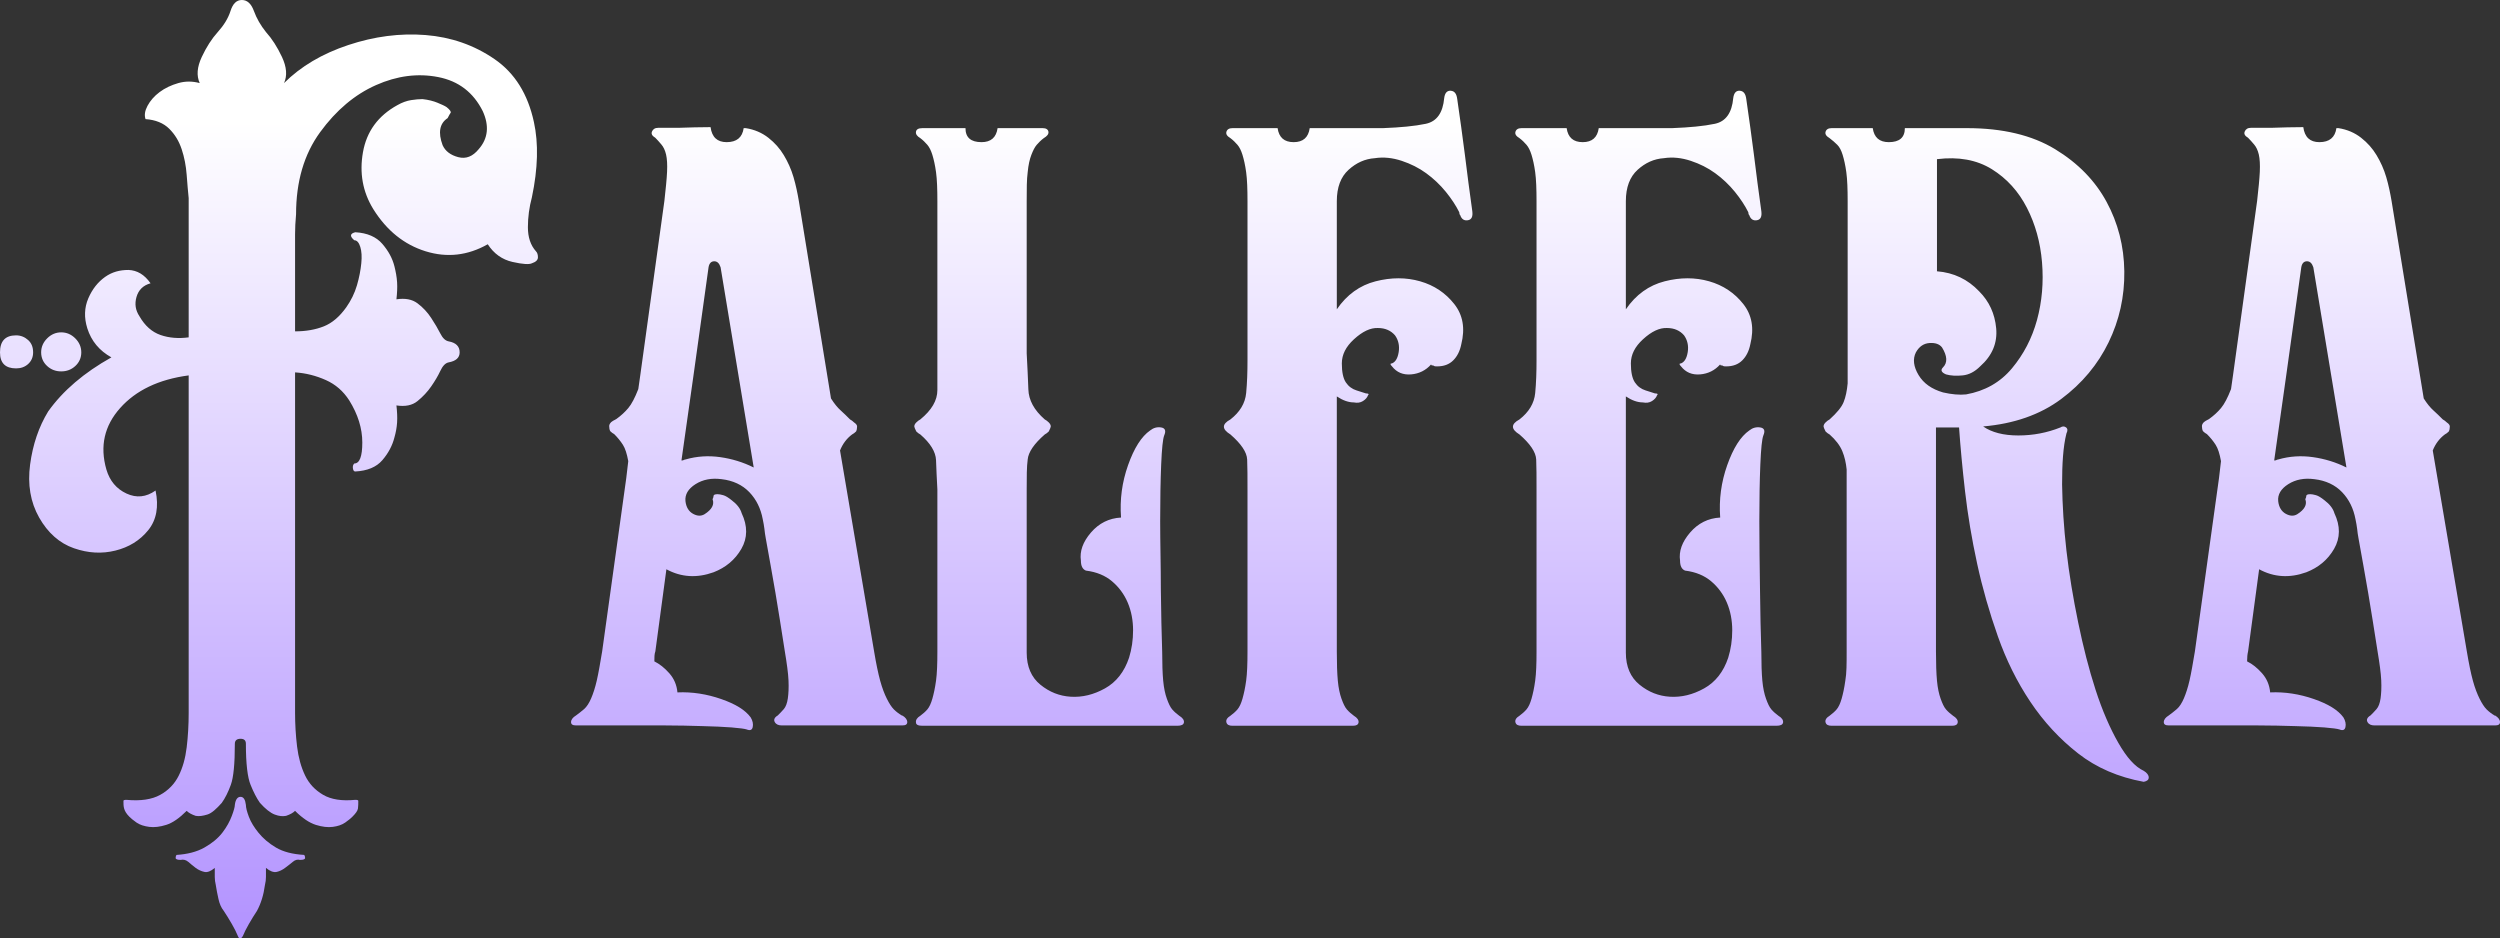 <svg width="381" height="143" viewBox="0 0 381 143" fill="none" xmlns="http://www.w3.org/2000/svg">
<rect x="0" y="0" width="381" height="143" fill="#333333" stroke="none"/>
<path d="M80.452 34.631C80.452 33.106 80.656 31.58 81.064 30.054C81.981 25.681 82.084 21.867 81.37 18.612C80.452 14.341 78.464 11.137 75.354 9.001C72.244 6.865 68.726 5.645 64.851 5.34C60.976 5.034 57.051 5.543 53.074 6.865C49.097 8.187 45.834 10.12 43.285 12.662C43.795 11.544 43.693 10.222 42.979 8.696C42.265 7.17 41.45 5.899 40.532 4.882C39.716 3.865 39.104 2.797 38.697 1.678C38.289 0.559 37.677 0 36.861 0C36.045 0 35.484 0.559 35.128 1.678C34.771 2.797 34.108 3.865 33.19 4.882C32.273 5.899 31.457 7.17 30.743 8.696C30.029 10.222 29.927 11.544 30.437 12.662C29.316 12.357 28.245 12.357 27.174 12.662C26.104 12.968 25.135 13.425 24.319 14.036C23.503 14.646 22.892 15.358 22.484 16.121C22.076 16.883 21.974 17.544 22.178 18.155C23.707 18.256 24.931 18.765 25.798 19.629C26.664 20.494 27.276 21.511 27.684 22.732C28.092 23.952 28.347 25.274 28.449 26.647C28.551 28.02 28.653 29.19 28.755 30.207V51.413C27.225 51.616 25.798 51.515 24.472 51.057C23.146 50.599 22.076 49.633 21.26 48.209C20.648 47.294 20.495 46.328 20.801 45.26C21.107 44.192 21.821 43.48 22.943 43.175C22.025 41.852 20.903 41.191 19.578 41.141C18.252 41.141 17.079 41.446 16.009 42.208C14.938 42.971 14.072 44.039 13.46 45.463C12.848 46.887 12.797 48.413 13.307 50.04C13.918 51.972 15.142 53.447 16.977 54.464C12.797 56.803 9.585 59.549 7.342 62.702C5.914 65.042 4.996 67.737 4.589 70.788C4.181 73.839 4.639 76.534 5.965 78.874C7.291 81.213 9.075 82.79 11.267 83.552C13.46 84.315 15.55 84.417 17.589 83.908C19.629 83.4 21.311 82.383 22.586 80.806C23.86 79.23 24.217 77.196 23.707 74.755C22.28 75.772 20.801 75.924 19.272 75.212C17.742 74.5 16.723 73.28 16.213 71.551C15.193 67.991 15.907 64.889 18.303 62.194C20.699 59.499 24.166 57.82 28.755 57.21V108.623C28.755 110.454 28.653 112.234 28.449 113.912C28.245 115.59 27.837 117.014 27.225 118.234C26.613 119.455 25.696 120.421 24.421 121.133C23.146 121.845 21.413 122.099 19.272 121.896C18.966 121.896 18.813 121.947 18.813 122.048C18.813 122.455 18.813 122.862 18.915 123.218C19.017 123.574 19.221 123.981 19.731 124.489C19.935 124.693 20.291 124.998 20.801 125.354C21.311 125.71 21.974 125.913 22.739 126.015C23.503 126.117 24.37 126.015 25.339 125.71C26.308 125.405 27.327 124.693 28.449 123.574C28.755 123.879 29.214 124.133 29.825 124.337C30.335 124.438 30.947 124.337 31.61 124.133C32.273 123.93 32.986 123.269 33.802 122.353C34.312 121.642 34.771 120.726 35.179 119.607C35.587 118.489 35.79 116.404 35.79 113.352C35.79 112.844 36.096 112.59 36.657 112.59C37.218 112.59 37.473 112.844 37.473 113.352C37.473 116.404 37.728 118.489 38.187 119.607C38.645 120.726 39.104 121.642 39.614 122.353C40.43 123.269 41.195 123.879 41.858 124.133C42.52 124.388 43.081 124.438 43.591 124.337C44.203 124.133 44.662 123.879 44.968 123.574C46.089 124.693 47.16 125.405 48.129 125.71C49.097 126.015 49.964 126.117 50.729 126.015C51.493 125.913 52.105 125.71 52.615 125.354C53.125 124.998 53.482 124.693 53.686 124.489C54.196 123.981 54.501 123.574 54.552 123.218C54.603 122.862 54.603 122.455 54.603 122.048C54.603 121.947 54.45 121.896 54.145 121.896C52.105 122.099 50.474 121.845 49.25 121.133C48.026 120.421 47.109 119.455 46.497 118.183C45.885 116.912 45.477 115.437 45.273 113.759C45.069 112.081 44.968 110.352 44.968 108.623V56.752C46.599 56.854 48.179 57.261 49.658 57.922C51.136 58.583 52.309 59.6 53.227 61.024C54.552 63.16 55.215 65.296 55.215 67.432C55.215 69.568 54.807 70.635 53.992 70.635C53.788 70.839 53.737 71.093 53.788 71.398C53.839 71.703 53.941 71.856 54.145 71.856C55.98 71.754 57.356 71.195 58.274 70.127C59.192 69.059 59.804 67.889 60.11 66.669C60.313 65.957 60.467 65.194 60.517 64.38C60.568 63.567 60.517 62.702 60.416 61.787C61.741 61.99 62.812 61.787 63.627 61.126C64.443 60.465 65.157 59.702 65.718 58.888C66.279 58.075 66.737 57.312 67.094 56.549C67.451 55.786 67.859 55.329 68.369 55.227C69.491 55.023 70.051 54.515 70.051 53.701C70.051 52.786 69.491 52.227 68.369 52.023C67.859 51.921 67.451 51.515 67.094 50.803C66.737 50.091 66.279 49.328 65.718 48.463C65.157 47.599 64.443 46.836 63.627 46.226C62.812 45.616 61.741 45.412 60.416 45.616C60.517 44.7 60.568 43.836 60.517 43.022C60.467 42.208 60.313 41.395 60.11 40.581C59.804 39.361 59.192 38.242 58.274 37.174C57.356 36.106 55.98 35.496 54.145 35.394C53.329 35.597 53.278 36.004 53.992 36.614C54.399 36.614 54.705 36.971 54.909 37.632C55.113 38.293 55.164 39.106 55.062 40.123C54.96 41.141 54.756 42.259 54.399 43.48C54.043 44.7 53.482 45.819 52.768 46.836C51.748 48.26 50.627 49.226 49.352 49.735C48.078 50.243 46.599 50.498 44.968 50.498V35.699C44.968 34.784 45.019 33.767 45.12 32.648C45.12 27.664 46.344 23.494 48.791 20.138C51.239 16.782 54.093 14.392 57.306 12.968C60.517 11.544 63.678 11.137 66.788 11.747C69.898 12.357 72.142 14.086 73.569 16.934C74.589 19.172 74.385 21.104 72.957 22.732C72.04 23.85 71.02 24.257 69.847 23.952C68.675 23.647 67.859 23.037 67.451 22.121C66.737 20.189 66.992 18.816 68.216 18.002C68.42 17.595 68.573 17.341 68.675 17.189C68.777 17.036 68.573 16.731 68.063 16.324C67.757 16.121 67.298 15.917 66.686 15.663C66.075 15.409 65.31 15.205 64.392 15.104C63.882 15.104 63.322 15.154 62.659 15.256C61.996 15.358 61.282 15.612 60.568 16.019C57.611 17.646 55.878 20.036 55.317 23.189C54.756 26.342 55.266 29.241 56.898 31.885C58.937 35.14 61.588 37.276 64.851 38.293C68.114 39.31 71.275 38.954 74.334 37.225C75.252 38.649 76.526 39.564 78.107 39.92C79.687 40.276 80.656 40.327 81.064 40.123C81.676 39.92 81.981 39.615 81.981 39.208C81.981 38.801 81.88 38.496 81.676 38.293C80.86 37.377 80.452 36.157 80.452 34.631ZM9.33 56.6C10.146 56.6 10.86 56.346 11.471 55.786C12.083 55.227 12.389 54.515 12.389 53.701C12.389 52.888 12.083 52.176 11.471 51.565C10.86 50.955 10.146 50.65 9.33 50.65C8.514 50.65 7.8 50.955 7.189 51.565C6.577 52.176 6.271 52.888 6.271 53.701C6.271 54.515 6.577 55.227 7.189 55.786C7.8 56.346 8.514 56.6 9.33 56.6ZM4.283 51.82C3.773 51.362 3.161 51.108 2.447 51.108C0.816 51.108 0 51.972 0 53.701C0 55.329 0.816 56.142 2.447 56.142C3.161 56.142 3.773 55.939 4.283 55.481C4.792 55.023 5.047 54.413 5.047 53.701C5.047 52.888 4.792 52.277 4.283 51.82ZM42.061 129.168C40.94 128.507 40.073 127.744 39.41 126.93C38.748 126.117 38.238 125.303 37.932 124.489C37.626 123.676 37.473 123.065 37.473 122.659C37.371 121.845 37.116 121.438 36.657 121.438C36.198 121.438 35.892 121.845 35.79 122.659C35.79 122.964 35.638 123.523 35.332 124.337C35.026 125.15 34.567 126.015 33.904 126.879C33.241 127.744 32.324 128.507 31.151 129.168C29.978 129.829 28.551 130.185 26.919 130.287C26.817 130.388 26.766 130.541 26.766 130.744C26.766 130.948 27.021 131.049 27.531 131.049C27.939 130.948 28.347 131.049 28.704 131.355C29.061 131.66 29.418 131.965 29.825 132.27C30.233 132.575 30.692 132.778 31.151 132.88C31.61 132.982 32.12 132.778 32.731 132.27V133.643C32.731 134.05 32.782 134.457 32.884 134.863C32.986 135.575 33.139 136.287 33.292 136.999C33.445 137.711 33.7 138.321 34.108 138.83C34.516 139.44 34.924 140.101 35.332 140.813C35.739 141.525 36.045 142.135 36.249 142.644C36.453 143.153 36.708 143.153 37.014 142.644C37.218 142.135 37.524 141.525 37.932 140.813C38.34 140.101 38.748 139.44 39.155 138.83C39.767 137.711 40.175 136.389 40.379 134.863C40.481 134.457 40.532 134.05 40.532 133.643V132.27C41.144 132.778 41.705 132.982 42.163 132.88C42.622 132.778 43.03 132.575 43.438 132.27C43.846 131.965 44.254 131.66 44.611 131.355C44.968 131.049 45.324 130.948 45.732 131.049C46.242 131.049 46.497 130.948 46.497 130.744C46.497 130.541 46.446 130.388 46.344 130.287C44.611 130.185 43.183 129.829 42.061 129.168ZM137.503 109.081C136.993 108.776 136.585 108.47 136.228 108.115C135.871 107.759 135.514 107.199 135.157 106.487C134.8 105.775 134.444 104.86 134.138 103.741C133.832 102.622 133.526 101.148 133.22 99.317L128.02 68.652C128.428 67.635 129.039 66.822 129.855 66.211C130.059 66.109 130.263 65.957 130.467 65.754C130.569 65.55 130.62 65.296 130.62 64.991C130.62 64.787 130.467 64.584 130.161 64.38C129.957 64.177 129.753 64.025 129.549 63.923C129.039 63.414 128.58 62.957 128.122 62.55C127.663 62.143 127.153 61.533 126.643 60.719L121.749 30.665C121.545 29.444 121.29 28.224 120.933 27.003C120.576 25.783 120.066 24.664 119.454 23.647C118.843 22.63 118.078 21.765 117.109 21.003C116.14 20.24 114.968 19.731 113.642 19.528H113.336C113.132 20.952 112.266 21.664 110.736 21.664C109.309 21.664 108.493 20.901 108.289 19.375C106.658 19.375 105.077 19.426 103.497 19.477C101.916 19.477 100.845 19.477 100.336 19.477C99.826 19.477 99.52 19.68 99.367 20.036C99.214 20.392 99.367 20.697 99.877 21.003C100.183 21.308 100.489 21.664 100.794 22.02C101.1 22.375 101.355 22.884 101.508 23.545C101.661 24.206 101.712 25.071 101.661 26.189C101.61 27.308 101.457 28.783 101.253 30.614L97.582 57.159L97.277 59.295C96.767 60.617 96.257 61.584 95.747 62.194C95.237 62.804 94.626 63.363 93.912 63.872C93.504 64.075 93.249 64.228 93.147 64.33C92.943 64.533 92.841 64.737 92.841 64.94C92.841 65.245 92.892 65.499 92.994 65.703C93.198 65.906 93.402 66.059 93.606 66.16C94.116 66.669 94.575 67.228 94.931 67.788C95.288 68.347 95.543 69.161 95.747 70.279L95.441 72.873L91.77 99.266C91.465 101.097 91.21 102.571 90.955 103.69C90.7 104.809 90.394 105.724 90.088 106.436C89.782 107.148 89.425 107.708 89.017 108.064C88.609 108.42 88.201 108.725 87.794 109.03C87.284 109.335 87.029 109.691 87.029 110.047C87.029 110.403 87.284 110.555 87.794 110.555H101.355C103.344 110.555 105.23 110.606 107.014 110.657C108.799 110.708 110.277 110.759 111.501 110.861C112.725 110.962 113.489 111.064 113.795 111.166C114.305 111.369 114.611 111.267 114.713 110.81C114.815 110.352 114.713 109.844 114.407 109.335C113.591 108.216 112.113 107.301 109.921 106.538C107.728 105.775 105.485 105.419 103.242 105.521C103.14 104.402 102.732 103.436 102.018 102.622C101.304 101.809 100.54 101.198 99.724 100.792C99.724 100.181 99.724 99.673 99.877 99.266L101.559 86.756C103.802 87.977 106.199 88.129 108.748 87.214C110.583 86.502 112.011 85.332 112.98 83.654C113.948 81.976 113.948 80.145 113.031 78.213C112.827 77.501 112.317 76.84 111.501 76.229C110.991 75.823 110.583 75.568 110.226 75.467C109.87 75.365 109.564 75.314 109.36 75.314C108.952 75.314 108.748 75.416 108.748 75.568C108.748 75.721 108.697 75.873 108.595 76.077C108.901 76.891 108.493 77.653 107.371 78.365C106.861 78.67 106.301 78.67 105.638 78.314C104.975 77.958 104.567 77.297 104.465 76.382C104.363 75.365 104.873 74.5 105.995 73.788C107.116 73.076 108.442 72.822 109.971 73.026C111.705 73.229 113.132 73.89 114.203 75.009C115.274 76.128 115.937 77.501 116.242 79.128C116.344 79.637 116.446 80.145 116.497 80.603C116.548 81.06 116.599 81.518 116.701 82.027C117.211 84.874 117.721 87.671 118.18 90.367C118.639 93.062 119.098 96.011 119.607 99.266C119.913 101.097 120.117 102.571 120.168 103.69C120.219 104.809 120.168 105.724 120.066 106.436C119.964 107.148 119.76 107.708 119.454 108.064C119.149 108.42 118.843 108.725 118.537 109.03C118.027 109.335 117.874 109.691 118.078 110.047C118.282 110.403 118.639 110.555 119.149 110.555H137.503C138.012 110.555 138.267 110.403 138.267 110.047C138.267 109.691 138.012 109.335 137.503 109.03V109.081ZM109.768 69.669C107.983 69.415 106.199 69.517 104.465 70.025C104.363 70.025 104.261 70.076 104.159 70.127C104.057 70.178 103.955 70.178 103.853 70.178L105.689 57.21L107.983 40.734C108.085 40.123 108.391 39.818 108.85 39.818C109.309 39.818 109.615 40.123 109.819 40.734L114.866 71.246C113.234 70.432 111.552 69.924 109.768 69.669ZM179.717 109.081C179.309 108.776 178.952 108.47 178.646 108.115C178.34 107.759 178.086 107.199 177.831 106.487C177.576 105.775 177.372 104.86 177.27 103.741C177.168 102.622 177.117 101.148 177.117 99.317C177.015 96.571 176.964 93.418 176.913 89.807C176.913 86.197 176.811 82.739 176.811 79.433C176.811 76.128 176.862 73.229 176.964 70.788C177.066 68.347 177.219 66.872 177.423 66.364C177.729 65.652 177.576 65.245 176.964 65.143C176.352 65.042 175.791 65.194 175.281 65.601C173.956 66.516 172.834 68.296 171.917 70.89C170.999 73.483 170.642 76.128 170.846 78.874C169.01 78.975 167.481 79.738 166.257 81.162C165.034 82.586 164.524 84.01 164.728 85.434C164.728 86.248 164.983 86.756 165.493 86.96C167.124 87.163 168.45 87.722 169.469 88.587C170.489 89.451 171.305 90.519 171.866 91.841C172.426 93.164 172.681 94.588 172.681 96.062C172.681 97.537 172.477 98.91 172.069 100.232C171.356 102.368 170.132 103.945 168.399 104.911C166.665 105.877 164.932 106.284 163.198 106.182C161.465 106.08 159.935 105.47 158.559 104.351C157.182 103.233 156.468 101.605 156.468 99.469V74.602C156.468 72.67 156.468 71.144 156.621 70.025C156.723 68.906 157.59 67.635 159.222 66.211C159.426 66.109 159.629 65.957 159.833 65.754C160.037 65.347 160.139 65.093 160.139 64.991C160.139 64.787 160.037 64.584 159.833 64.38C159.629 64.177 159.426 64.025 159.222 63.923C157.59 62.499 156.774 60.973 156.723 59.346C156.672 57.719 156.57 55.888 156.468 53.854V30.665C156.468 28.834 156.468 27.359 156.621 26.24C156.723 25.122 156.927 24.257 157.182 23.596C157.437 22.935 157.692 22.426 157.998 22.07C158.304 21.714 158.661 21.358 159.069 21.053C159.578 20.748 159.833 20.443 159.782 20.087C159.731 19.731 159.426 19.528 158.916 19.528H152.033C151.829 20.952 151.013 21.664 149.586 21.664C147.954 21.664 147.138 20.952 147.138 19.528H140.562C139.95 19.528 139.644 19.731 139.593 20.087C139.542 20.443 139.746 20.748 140.256 21.053C140.664 21.358 141.02 21.714 141.326 22.07C141.632 22.426 141.887 22.935 142.091 23.596C142.295 24.257 142.499 25.122 142.652 26.24C142.805 27.359 142.856 28.834 142.856 30.665V59.448C142.856 61.024 141.989 62.499 140.256 63.923C140.052 64.025 139.848 64.177 139.644 64.38C139.44 64.584 139.338 64.787 139.338 64.991C139.338 65.093 139.44 65.347 139.644 65.754C139.848 65.957 140.052 66.109 140.256 66.211C141.785 67.533 142.601 68.856 142.652 70.127C142.703 71.398 142.754 72.873 142.856 74.602V99.317C142.856 101.148 142.805 102.622 142.652 103.741C142.499 104.86 142.295 105.775 142.091 106.487C141.887 107.199 141.632 107.759 141.326 108.115C141.02 108.47 140.664 108.776 140.256 109.081C139.746 109.386 139.542 109.742 139.593 110.098C139.593 110.454 139.95 110.606 140.562 110.606H179.411C180.023 110.606 180.38 110.454 180.431 110.098C180.482 109.742 180.227 109.386 179.717 109.081ZM222.084 15.104C221.982 14.29 221.676 13.883 221.116 13.832C220.555 13.781 220.198 14.137 220.096 14.951C219.892 17.189 218.974 18.511 217.292 18.867C215.609 19.223 213.417 19.426 210.766 19.528H199.601C199.397 20.952 198.581 21.664 197.153 21.664C195.726 21.664 194.91 20.952 194.706 19.528H187.823C187.314 19.528 187.008 19.731 186.906 20.087C186.804 20.443 187.008 20.748 187.517 21.053C187.925 21.358 188.282 21.714 188.588 22.07C188.894 22.426 189.149 22.935 189.353 23.596C189.557 24.257 189.761 25.122 189.914 26.24C190.067 27.359 190.118 28.834 190.118 30.665V54.922C190.118 56.651 190.067 58.329 189.914 59.905C189.761 61.482 188.945 62.804 187.517 63.923C186.192 64.635 186.192 65.398 187.517 66.211C189.149 67.635 190.016 68.906 190.067 70.025C190.118 71.144 190.118 72.721 190.118 74.755V99.317C190.118 101.148 190.067 102.622 189.914 103.741C189.761 104.86 189.557 105.775 189.353 106.487C189.149 107.199 188.894 107.759 188.588 108.115C188.282 108.47 187.925 108.776 187.517 109.081C187.008 109.386 186.804 109.742 186.906 110.098C187.008 110.454 187.314 110.606 187.823 110.606H206.177C206.687 110.606 206.993 110.454 207.044 110.098C207.095 109.742 206.84 109.386 206.33 109.081C205.923 108.776 205.566 108.47 205.26 108.115C204.954 107.759 204.699 107.199 204.444 106.487C204.189 105.775 203.985 104.86 203.883 103.741C203.781 102.622 203.73 101.148 203.73 99.317V60.414C204.648 61.024 205.515 61.329 206.33 61.329C206.84 61.431 207.299 61.38 207.707 61.126C208.115 60.872 208.37 60.566 208.472 60.261C208.676 60.058 208.574 59.956 208.166 59.956C207.86 59.855 207.401 59.702 206.738 59.499C206.075 59.295 205.515 58.888 205.107 58.278C204.699 57.668 204.495 56.702 204.495 55.379C204.495 54.057 205.107 52.837 206.33 51.718C207.656 50.498 208.88 49.938 210.001 49.989C211.123 49.989 211.99 50.396 212.601 51.108C213.111 51.82 213.315 52.684 213.162 53.65C213.009 54.617 212.652 55.176 212.143 55.379C211.837 55.379 211.837 55.532 212.143 55.837C212.856 56.752 213.825 57.159 215.049 57.058C216.272 56.956 217.292 56.447 218.108 55.532C218.108 55.634 218.159 55.685 218.261 55.685C218.363 55.685 218.464 55.685 218.566 55.786C218.668 55.837 218.821 55.837 219.025 55.837C220.045 55.837 220.861 55.532 221.472 54.922C222.084 54.312 222.492 53.498 222.696 52.481C223.308 50.04 222.951 48.006 221.625 46.328C220.3 44.649 218.566 43.48 216.425 42.87C214.284 42.259 212.041 42.259 209.644 42.87C207.248 43.48 205.26 44.904 203.73 47.141V30.665C203.73 28.529 204.342 26.952 205.515 25.884C206.687 24.817 208.013 24.206 209.542 24.105C210.868 23.901 212.244 24.054 213.621 24.511C214.998 24.969 216.221 25.579 217.343 26.393C218.464 27.207 219.484 28.173 220.351 29.241C221.218 30.309 221.88 31.326 222.39 32.343C222.39 32.546 222.441 32.699 222.543 32.8C222.747 33.411 223.155 33.665 223.716 33.563C224.277 33.462 224.481 33.004 224.379 32.19C223.971 29.343 223.614 26.495 223.257 23.647C222.9 20.799 222.492 17.951 222.084 15.104ZM271.029 109.081C270.621 108.776 270.264 108.47 269.958 108.115C269.652 107.759 269.397 107.199 269.142 106.487C268.887 105.775 268.683 104.86 268.581 103.741C268.479 102.622 268.428 101.148 268.428 99.317C268.326 96.571 268.275 93.418 268.224 89.807C268.173 86.197 268.122 82.739 268.122 79.433C268.122 76.128 268.173 73.229 268.275 70.788C268.377 68.347 268.53 66.872 268.734 66.364C269.04 65.652 268.887 65.245 268.275 65.143C267.664 65.042 267.103 65.194 266.593 65.601C265.267 66.516 264.146 68.296 263.228 70.89C262.31 73.483 261.953 76.128 262.157 78.874C260.322 78.975 258.792 79.738 257.569 81.162C256.345 82.586 255.835 84.01 256.039 85.434C256.039 86.248 256.294 86.756 256.804 86.96C258.436 87.163 259.761 87.722 260.781 88.587C261.8 89.451 262.616 90.519 263.177 91.841C263.738 93.164 263.993 94.588 263.993 96.062C263.993 97.537 263.789 98.91 263.381 100.232C262.667 102.368 261.444 103.945 259.71 104.911C257.977 105.877 256.243 106.284 254.51 106.182C252.776 106.08 251.247 105.47 249.87 104.351C248.494 103.233 247.78 101.605 247.78 99.469V60.414C248.698 61.024 249.564 61.329 250.38 61.329C250.89 61.431 251.349 61.38 251.757 61.126C252.165 60.872 252.419 60.566 252.521 60.261C252.725 60.058 252.623 59.956 252.216 59.956C251.91 59.855 251.451 59.702 250.788 59.499C250.125 59.295 249.564 58.888 249.157 58.278C248.749 57.668 248.545 56.702 248.545 55.379C248.545 54.057 249.157 52.837 250.38 51.718C251.706 50.498 252.929 49.938 254.051 49.989C255.173 49.989 256.039 50.396 256.651 51.108C257.161 51.82 257.365 52.684 257.212 53.65C257.059 54.617 256.702 55.176 256.192 55.379C255.886 55.379 255.886 55.532 256.192 55.837C256.906 56.752 257.875 57.159 259.098 57.058C260.322 56.956 261.342 56.447 262.157 55.532C262.157 55.634 262.208 55.685 262.31 55.685C262.412 55.685 262.514 55.685 262.616 55.786C262.718 55.837 262.871 55.837 263.075 55.837C264.095 55.837 264.91 55.532 265.522 54.922C266.134 54.312 266.542 53.498 266.746 52.481C267.358 50.04 267.001 48.006 265.675 46.328C264.35 44.649 262.616 43.48 260.475 42.87C258.334 42.259 256.09 42.259 253.694 42.87C251.298 43.48 249.309 44.904 247.78 47.141V30.665C247.78 28.529 248.392 26.952 249.564 25.884C250.737 24.817 252.063 24.206 253.592 24.105C254.918 23.901 256.294 24.054 257.671 24.511C259.047 24.969 260.271 25.579 261.393 26.393C262.514 27.207 263.534 28.173 264.401 29.241C265.267 30.309 265.93 31.326 266.44 32.343C266.44 32.546 266.491 32.699 266.593 32.8C266.797 33.411 267.205 33.665 267.766 33.563C268.326 33.462 268.53 33.004 268.428 32.19C268.02 29.343 267.664 26.495 267.307 23.647C266.95 20.799 266.542 17.951 266.134 15.104C266.032 14.29 265.726 13.883 265.165 13.832C264.605 13.781 264.248 14.137 264.146 14.951C263.942 17.189 263.024 18.511 261.342 18.867C259.659 19.223 257.467 19.426 254.816 19.528H243.65C243.446 20.952 242.631 21.664 241.203 21.664C239.776 21.664 238.96 20.952 238.756 19.528H231.873C231.363 19.528 231.057 19.731 230.955 20.087C230.853 20.443 231.057 20.748 231.567 21.053C231.975 21.358 232.332 21.714 232.638 22.07C232.944 22.426 233.199 22.935 233.403 23.596C233.607 24.257 233.811 25.122 233.963 26.24C234.116 27.359 234.167 28.834 234.167 30.665V54.922C234.167 56.651 234.116 58.329 233.963 59.905C233.811 61.482 232.995 62.804 231.567 63.923C230.242 64.635 230.242 65.398 231.567 66.211C233.199 67.635 234.065 68.906 234.116 70.025C234.167 71.144 234.167 72.721 234.167 74.755V99.317C234.167 101.148 234.116 102.622 233.963 103.741C233.811 104.86 233.607 105.775 233.403 106.487C233.199 107.199 232.944 107.759 232.638 108.115C232.332 108.47 231.975 108.776 231.567 109.081C231.057 109.386 230.853 109.742 230.955 110.098C231.057 110.454 231.363 110.606 231.873 110.606H270.723C271.334 110.606 271.691 110.454 271.742 110.098C271.793 109.742 271.538 109.386 271.029 109.081ZM326.703 117.472C325.377 116.861 324.102 115.437 322.828 113.2C321.553 110.962 320.381 108.267 319.361 105.114C318.341 101.961 317.474 98.554 316.71 94.842C315.945 91.129 315.333 87.468 314.925 83.908C314.517 80.349 314.314 76.992 314.263 73.839C314.263 70.686 314.415 68.093 314.925 66.059C315.129 65.652 315.129 65.347 314.874 65.143C314.619 64.94 314.314 64.94 314.008 65.143C311.968 65.957 309.827 66.364 307.584 66.364C305.34 66.364 303.556 65.906 302.23 64.991C306.921 64.584 310.898 63.211 314.11 60.821C317.322 58.431 319.718 55.532 321.349 52.176C322.981 48.819 323.796 45.209 323.745 41.344C323.694 37.479 322.777 33.97 321.043 30.766C319.31 27.563 316.71 24.867 313.192 22.732C309.674 20.596 305.187 19.528 299.783 19.528H290.3C290.3 20.952 289.485 21.664 287.853 21.664C286.426 21.664 285.61 20.952 285.406 19.528H279.135C278.625 19.528 278.319 19.731 278.217 20.087C278.115 20.443 278.319 20.748 278.829 21.053C279.237 21.358 279.645 21.714 280.002 22.07C280.358 22.426 280.613 22.935 280.817 23.596C281.021 24.257 281.225 25.122 281.378 26.24C281.531 27.359 281.582 28.834 281.582 30.665V58.431C281.48 59.549 281.276 60.516 280.97 61.278C280.664 62.041 279.951 62.906 278.829 63.923C278.625 64.025 278.421 64.177 278.217 64.38C278.013 64.584 277.911 64.787 277.911 64.991C277.911 65.093 278.013 65.347 278.217 65.754C278.421 65.957 278.625 66.109 278.829 66.211C279.747 67.025 280.409 67.889 280.766 68.754C281.123 69.618 281.327 70.534 281.429 71.551V99.317C281.429 101.148 281.429 102.622 281.225 103.741C281.072 104.86 280.868 105.775 280.664 106.487C280.46 107.199 280.206 107.759 279.9 108.115C279.594 108.47 279.237 108.776 278.829 109.081C278.319 109.386 278.115 109.742 278.217 110.098C278.319 110.454 278.625 110.606 279.135 110.606H297.489C297.999 110.606 298.305 110.454 298.356 110.098C298.407 109.742 298.152 109.386 297.642 109.081C297.234 108.776 296.877 108.47 296.571 108.115C296.265 107.759 296.01 107.199 295.755 106.487C295.501 105.775 295.297 104.86 295.195 103.741C295.093 102.622 295.042 101.148 295.042 99.317V65.143H298.56C298.764 68.093 299.069 71.347 299.477 74.907C299.885 78.467 300.497 82.128 301.313 85.891C302.128 89.655 303.199 93.367 304.474 96.978C305.748 100.588 307.38 103.894 309.419 106.945C311.458 109.996 313.906 112.64 316.71 114.827C319.514 117.014 322.828 118.438 326.703 119.15C327.212 119.048 327.467 118.845 327.467 118.489C327.467 118.133 327.212 117.777 326.703 117.472ZM299.63 60.109C298.611 60.211 297.438 60.109 296.112 59.804C294.379 59.295 293.155 58.431 292.391 57.159C291.626 55.888 291.473 54.718 291.983 53.701C292.493 52.786 293.206 52.328 294.073 52.277C294.94 52.227 295.552 52.43 295.959 52.938C296.775 54.261 296.826 55.278 296.112 55.99C295.705 56.397 295.857 56.752 296.571 57.058C297.285 57.261 298.152 57.312 299.12 57.21C300.089 57.108 300.956 56.651 301.772 55.837C303.607 54.21 304.423 52.277 304.219 50.04C304.015 47.802 303.148 45.921 301.619 44.395C299.885 42.564 297.744 41.547 295.195 41.344V24.257C298.458 23.85 301.262 24.359 303.556 25.783C305.85 27.207 307.635 29.19 308.909 31.682C310.184 34.173 310.949 36.92 311.204 39.971C311.458 43.022 311.204 45.971 310.439 48.769C309.674 51.565 308.399 54.006 306.615 56.142C304.831 58.278 302.485 59.6 299.63 60.109ZM380.235 109.081C379.725 108.776 379.318 108.47 378.961 108.115C378.604 107.759 378.247 107.199 377.89 106.487C377.533 105.775 377.176 104.86 376.87 103.741C376.564 102.622 376.259 101.148 375.953 99.317L370.752 68.652C371.16 67.635 371.772 66.822 372.588 66.211C372.792 66.109 372.996 65.957 373.199 65.754C373.301 65.55 373.352 65.296 373.352 64.991C373.352 64.787 373.199 64.584 372.894 64.38C372.69 64.177 372.486 64.025 372.282 63.923C371.772 63.414 371.313 62.957 370.854 62.55C370.395 62.143 369.886 61.533 369.376 60.719L364.481 30.665C364.277 29.444 364.022 28.224 363.666 27.003C363.309 25.783 362.799 24.664 362.187 23.647C361.575 22.63 360.811 21.765 359.842 21.003C358.873 20.24 357.701 19.731 356.375 19.528H356.069C355.865 20.952 354.998 21.664 353.469 21.664C352.041 21.664 351.226 20.901 351.022 19.375C349.39 19.375 347.81 19.426 346.229 19.477C344.649 19.477 343.578 19.477 343.068 19.477C342.558 19.477 342.252 19.68 342.1 20.036C341.947 20.392 342.1 20.697 342.609 21.003C342.915 21.308 343.221 21.664 343.527 22.02C343.833 22.375 344.088 22.884 344.241 23.545C344.394 24.206 344.445 25.071 344.394 26.189C344.343 27.308 344.19 28.783 343.986 30.614L340.315 57.159L340.009 59.295C339.499 60.617 338.99 61.584 338.48 62.194C337.97 62.804 337.358 63.363 336.644 63.872C336.236 64.075 335.982 64.228 335.88 64.33C335.676 64.533 335.574 64.737 335.574 64.94C335.574 65.245 335.625 65.499 335.727 65.703C335.931 65.906 336.134 66.059 336.338 66.16C336.848 66.669 337.307 67.228 337.664 67.788C338.021 68.347 338.276 69.161 338.48 70.279L338.174 72.873L334.503 99.266C334.197 101.097 333.942 102.571 333.687 103.69C333.432 104.809 333.126 105.724 332.821 106.436C332.515 107.148 332.158 107.708 331.75 108.064C331.342 108.42 330.934 108.725 330.526 109.03C330.016 109.335 329.762 109.691 329.762 110.047C329.762 110.403 330.016 110.555 330.526 110.555H344.088C346.076 110.555 347.963 110.606 349.747 110.657C351.531 110.708 353.01 110.759 354.234 110.861C355.457 110.962 356.222 111.064 356.528 111.166C357.038 111.369 357.344 111.267 357.446 110.81C357.548 110.352 357.446 109.844 357.14 109.335C356.324 108.216 354.845 107.301 352.653 106.538C350.461 105.775 348.218 105.419 345.974 105.521C345.872 104.402 345.464 103.436 344.751 102.622C344.037 101.809 343.272 101.198 342.456 100.792C342.456 100.181 342.507 99.673 342.609 99.266L344.292 86.756C346.535 87.977 348.931 88.129 351.481 87.214C353.316 86.502 354.743 85.332 355.712 83.654C356.681 81.976 356.681 80.145 355.763 78.213C355.559 77.501 355.049 76.84 354.234 76.229C353.724 75.823 353.316 75.568 352.959 75.467C352.602 75.365 352.296 75.314 352.092 75.314C351.684 75.314 351.481 75.416 351.481 75.568C351.481 75.721 351.43 75.873 351.328 76.077C351.633 76.891 351.226 77.653 350.104 78.365C349.594 78.67 349.033 78.67 348.371 78.314C347.708 77.958 347.3 77.297 347.198 76.382C347.096 75.365 347.606 74.5 348.727 73.788C349.849 73.076 351.175 72.822 352.704 73.026C354.438 73.229 355.865 73.89 356.936 75.009C358.006 76.128 358.669 77.501 358.975 79.128C359.077 79.637 359.179 80.145 359.23 80.603C359.281 81.06 359.332 81.518 359.434 82.027C359.944 84.874 360.454 87.671 360.912 90.367C361.371 93.062 361.83 96.011 362.34 99.266C362.646 101.097 362.85 102.571 362.901 103.69C362.952 104.809 362.901 105.724 362.799 106.436C362.697 107.148 362.493 107.708 362.187 108.064C361.881 108.42 361.575 108.725 361.269 109.03C360.76 109.335 360.607 109.691 360.81 110.047C361.014 110.403 361.371 110.555 361.881 110.555H380.235C380.745 110.555 381 110.403 381 110.047C381 109.691 380.745 109.335 380.235 109.03V109.081ZM352.5 69.669C350.716 69.415 348.931 69.517 347.198 70.025C347.096 70.025 346.994 70.076 346.892 70.127C346.79 70.178 346.688 70.178 346.586 70.178L348.421 57.21L350.716 40.734C350.818 40.123 351.124 39.818 351.582 39.818C352.041 39.818 352.347 40.123 352.551 40.734L357.599 71.246C355.967 70.432 354.285 69.924 352.5 69.669Z" fill="url(#paint0_linear_45_979)"/>
<defs>
<linearGradient id="paint0_linear_45_979" x1="190.5" y1="18.5" x2="190.5" y2="143.025" gradientUnits="userSpaceOnUse">
<stop stop-color="white"/>
<stop offset="1" stop-color="#B292FF"/>
</linearGradient>
</defs>
</svg>
